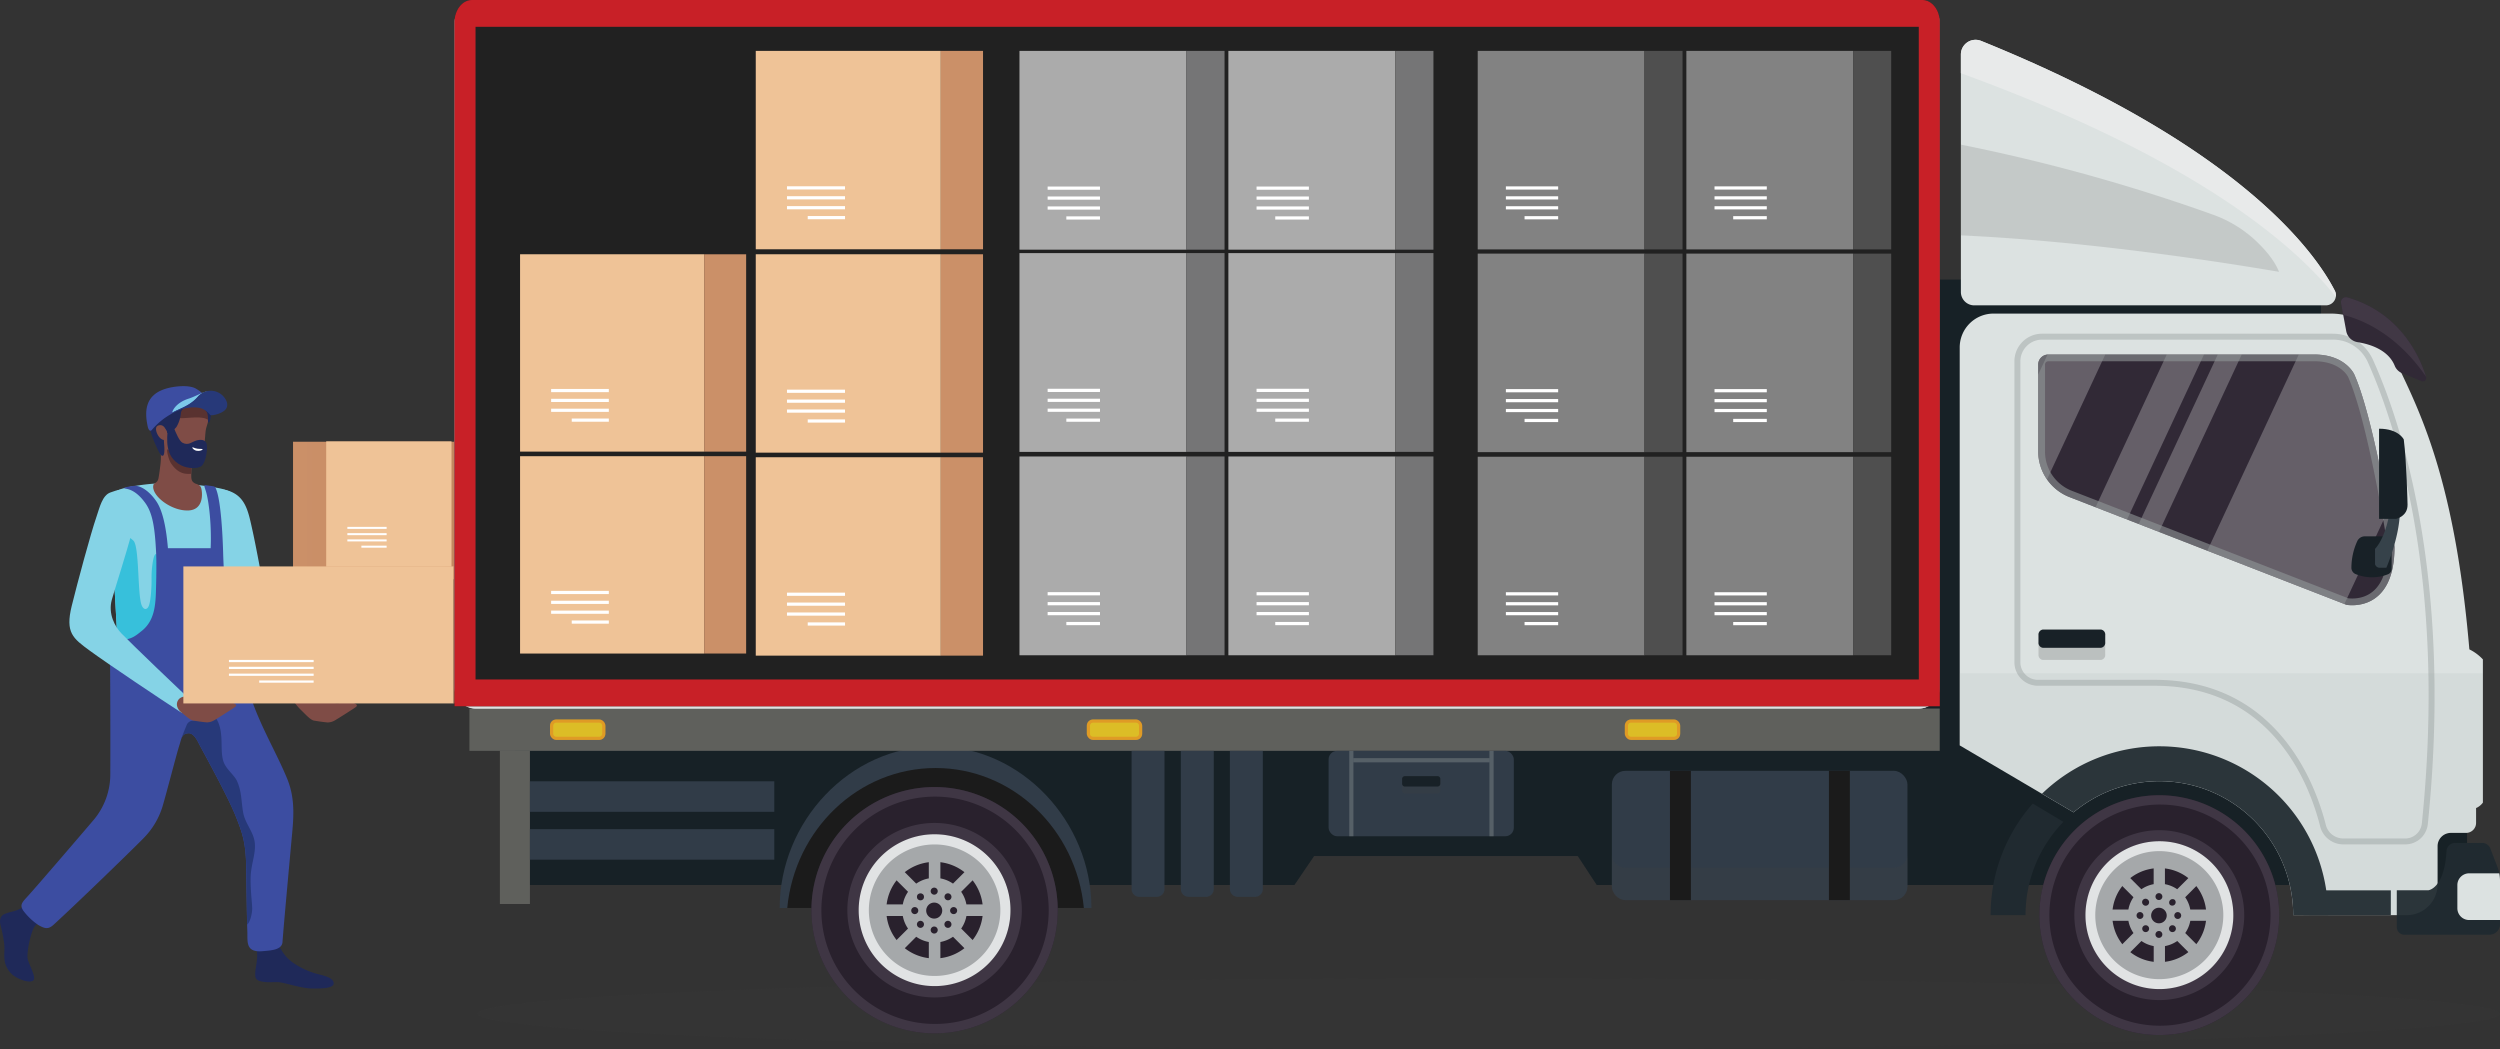 <svg xmlns="http://www.w3.org/2000/svg" xmlns:xlink="http://www.w3.org/1999/xlink" viewBox="0 0 1149.61 482.53"><rect x="0" y="0" width="1149.61" height="482.53" fill="#333333" stroke="none"/><defs><style>.cls-1{fill:none;}.cls-2{isolation:isolate;}.cls-3{fill:url(#Безымянный_градиент_8);}.cls-4{fill:#1f2959;}.cls-5{fill:#85d3e6;}.cls-6{fill:#7f4c46;}.cls-7{fill:#37c0db;}.cls-8{fill:#3c4da1;}.cls-9{fill:#273979;}.cls-10{fill:#593230;}.cls-11{fill:#7cc9ea;}.cls-12,.cls-34{fill:#fff;}.cls-13{fill:#efc397;}.cls-14{fill:#cb9068;}.cls-15{fill:#172126;}.cls-16{fill:#dce2e1;}.cls-17,.cls-27{fill:#414042;}.cls-17{opacity:0.15;}.cls-17,.cls-26,.cls-27,.cls-29,.cls-37,.cls-38,.cls-39{mix-blend-mode:multiply;}.cls-18{fill:#5f605c;}.cls-19{fill:#1b1b1b;}.cls-20{fill:#313c48;}.cls-21{fill:#29212d;}.cls-22{fill:#3f3644;}.cls-23{fill:#e1e3e4;}.cls-24{fill:#a5a8aa;}.cls-25{fill:#dcbd26;}.cls-26{fill:#ed1c24;}.cls-26,.cls-27{opacity:0.21;}.cls-28{fill:#182127;}.cls-29,.cls-37,.cls-38,.cls-39{fill:#909697;}.cls-29{opacity:0.4;}.cls-30{fill:#202a30;}.cls-31{fill:#e8eaea;}.cls-32{fill:#312936;}.cls-33{clip-path:url(#clip-path);}.cls-34,.cls-37{opacity:0.25;}.cls-34{mix-blend-mode:overlay;}.cls-35{fill:#413845;}.cls-36{fill:#ca2129;}.cls-38{opacity:0.1;}.cls-39{opacity:0.6;}.cls-40{fill:#36424a;}.cls-41{fill:#212121;}.cls-42{fill:#c82027;}.cls-43{fill:#828282;}.cls-44{fill:#4f4f4f;}.cls-45{fill:#ababab;}.cls-46{fill:#757576;}</style><linearGradient id="&#x411;&#x435;&#x437;&#x44B;&#x43C;&#x44F;&#x43D;&#x43D;&#x44B;&#x439;_&#x433;&#x440;&#x430;&#x434;&#x438;&#x435;&#x43D;&#x442;_8" x1="134.76" y1="234.74" x2="260.33" y2="234.74" gradientTransform="translate(395.09 469.49) rotate(-180)" gradientUnits="userSpaceOnUse"><stop offset="0" stop-color="#cb9068"></stop><stop offset="0.41" stop-color="#c78c65"></stop><stop offset="0.83" stop-color="#ba825a"></stop><stop offset="1" stop-color="#b37b54"></stop></linearGradient><clipPath id="clip-path"><path class="cls-1" d="M1082.58,172.13s-4.06-9.1-18.37-9.1H941.88a4.63,4.63,0,0,0-4.63,4.64v39.91a22.58,22.58,0,0,0,14.39,21L1079,278.12s22.11,4.23,22.11-26.66C1101.11,251.46,1092,193.26,1082.58,172.13Z"></path></clipPath></defs><g class="cls-2"><g id="Layer_2" data-name="Layer 2"><g id="Main"><rect class="cls-3" x="134.76" y="203.13" width="125.58" height="63.23" transform="translate(395.09 469.49) rotate(180)"></rect><path class="cls-4" d="M5.87,448.33c1.71,1.41,6.78,3.84,9.16,2.73s-2.26-8-2.39-10.88c-.16-3.56,1.65-12.43,3.66-14.6,1.8-1.95,3.77-3.2,5.63-4.92,1.62-1.5,1.93-4,.7-5.26-1.94-2-4.45-3-7.53-.95-1,.66-4.24,2.47-6.37,3.66-1.91,1.06-4,1.06-6.69,2.23s-2,4.3-1.75,5.29A71,71,0,0,1,1.9,433.7c.41,3.37-.28,5.27.33,8.62A10.89,10.89,0,0,0,5.87,448.33Z"></path><path class="cls-4" d="M117.4,446.85c-.21,3.2.22,4.22,4.26,4.71,2.18.27,4.88-.07,6.69.12,3.42.36,10.23,2.89,15.55,2.89,4.13,0,10.38,0,9.45-3-.81-2.67-6.76-3.32-9.24-4.24a35.48,35.48,0,0,1-9.61-4.81,18.7,18.7,0,0,1-6.06-7.54,8.3,8.3,0,0,0-4.78-4.32c-4.92-1.32-6.24.8-5.46,7.8C118.5,441.2,117.53,444.76,117.4,446.85Z"></path><path class="cls-5" d="M54,294.28c.35,6.68,2.21,11,9.92,11.45,7.32.43,26.48.68,31.37.44,6.92-.34,11.25-2.91,12.8-9.42,1.93-8.13,3.84-58.26,3.18-63.15-.42-3.11-1.85-6.33-7.62-8.35-3.63-1.28-15.43-2.76-24-3.09a95.42,95.42,0,0,0-20.81,1.91c-6.41,1.31-7.85,2.86-8,9.68C50.76,237.94,53.44,283.63,54,294.28Z"></path><path class="cls-6" d="M95.85,190.34c-1.13-4.93-6.19-7.25-10.44-7.9-4.78-.74-10.89,1.9-13.5,5.76-2.26,3.34-3.37,8.2,1.23,17.52,1.1,2.23.92,5.35.65,7.73s-.51,4.15-.87,6.25c-.42,2.53-2.08,2.27-2.36,3.23-1.34,4.69,8,12.09,16,11.81,7.42-.27,6.53-8.53,5.93-10.39-.48-1.49-1.88-1.62-2.68-2-2-1-1.92-2.15-1.81-5.68.08-2.43,0-5,.85-5.31a9.94,9.94,0,0,0,2.41-1.27,6.35,6.35,0,0,0,2-2.7c.88-2,1-6.61,1.26-8.8C94.76,195.81,96.49,193.14,95.85,190.34Z"></path><path class="cls-5" d="M161.11,322.35c1-2.37.43-4.22-2.49-6.79-1.92-1.69-21.18-17.33-27.3-22.62a29.76,29.76,0,0,1-8.24-13.74c-1.51-6.66-5-26.59-7.21-36.36-1.77-7.91-3.09-15.3-12-17.5-3.58-.88-7.62,2.36-8.72,5.94a23,23,0,0,0-.31,11c2,8.61,12.39,34.48,15.62,43.09,2.77,7.41,8.35,13.37,15,17.78C134.41,309,147,317.83,155.78,323,158.26,324.49,160.48,323.8,161.11,322.35Z"></path><path class="cls-7" d="M51.33,245.57c.78,15.45,2.26,41.08,2.66,48.71,0,.19,0,.38,0,.56a5.67,5.67,0,0,0,3.38.39c6-.68,10.27-5.49,12.05-8.13,4-5.93,4-17.6,3.79-23.14,0-1.9-.36-7.62-.89-8.6-1.57-2.91-2.74,5.91-2.63,10.71.07,2.88-.26,9.85-1.2,12.38-.77,2.1-2.33,2.11-3.26.09-2.06-4.46-1.07-26.77-3.81-29.84A11.42,11.42,0,0,0,51.33,245.57Z"></path><path class="cls-8" d="M12.93,411.93c5-5.51,27.62-31.92,30.35-35.15a32.55,32.55,0,0,0,7.44-20.91c.07-12.69,0-52.28-.21-56.82-.07-1.38,0-4.57.44-5.27,1.07-1.82,2,.07,4.64.28,4.7.36,7.29-2.12,9.57-3.92,6.57-5.2,6.41-13.48,6.63-21.18.12-4.28.19-11.12,0-14.83-.58-11.5-1.59-18.13-5-22.86-2.58-3.56-5.51-6-8.83-6.53-1-.17-1.12-.4-.53-.57a27.39,27.39,0,0,1,4.5-.79c3.18,0,7.07,2.86,10,7.21s4.51,12.16,5.29,21.5H96.87c.47-10.08-.74-21.56-2.23-26.32-.59-1.91-1-2.77-.23-2.67l3.51.49c.92.13,1.08.31,1.59,1.7,2.15,5.92,2.9,21.29,3.12,29.58.11,4.53,1,20.36,1.24,25.5.19,3.66.19,7.09,1.78,10.51,1,2.16,3.13,3.34,4.57,4.2s1.76,1.95,1.9,3.57c.57,6.17,1,14.54,2,18.05a112.81,112.81,0,0,0,4.77,13.17c4.29,10,9,18.27,13,27.8,3.5,8.4,3.31,15.94,2.52,24.77-.94,10.39-3.93,42.71-4.51,50.79-.26,3.66-5.49,3.82-9,4.15-8.08.77-7-4.32-7.16-9-.21-4.91-.45-25-.55-30.4-.21-11-2-15.48-4.55-22.07-3.69-9.49-15.14-30-17.1-33.83-.74-1.43-2.45-5.14-5-4.92-3,.25-3,2.24-4.1,5.68-1.35,4.28-5.87,21.84-7.54,27.47a35.52,35.52,0,0,1-9.08,15.32c-6.91,7-31.66,30.93-41.22,39.64-2.46,2.24-4.06,1.74-6.95.11a28.84,28.84,0,0,1-7-6.69C9,416,10.14,415,12.93,411.93Z"></path><path class="cls-9" d="M83.33,340c.55-1.65,1.22-2.6,3.22-2.77,2.56-.22,4.27,3.49,5,4.92,2,3.8,13.41,24.34,17.1,33.83,2.56,6.59,4.34,11,4.55,22.07.08,4.59.27,19.62.46,27.13,1.41-1.17,2.36-5.34,2.31-7.59-.06-2.66-.83-8.18-.72-14,.12-6.61,2.85-11.69,1.72-17.22-.91-4.43-4.31-8-5.15-12.69-.93-5.22-.61-9.44-2.77-14.39-1.27-2.92-5-5.42-6.26-9-1.9-5.54.5-13.22-3.19-19.6-1.72,0-9.77.52-11.17.72a3.32,3.32,0,0,0-2.51,1.77c-.91,2.26-1.39,3.36-2.27,5.7A11.63,11.63,0,0,0,83.33,340Z"></path><path class="cls-6" d="M135.85,319.69c1.07-.8,4.58.36,6,1,1.84.78,11.31,3,14,2.6,2.81-.44,4.44-1,5.48-.54s4.07,1.17,2.14,2.5-7.3,4.73-9.2,5.86a6.87,6.87,0,0,1-3.58,1.11c-2.44-.22-4.78-.6-6.3-.85s-3.7-2.65-5.25-4.16C135.61,323.77,133.64,321.33,135.85,319.69Z"></path><path class="cls-5" d="M33,278.55c2.57-10.39,8.6-32.91,11.44-41.16,1.37-3.95,2.58-9.66,6.37-10.95,3.27-1.11,5.25-2,7.22-.42,6.6,5.39,4.21,12.35,2.46,19.2-2.29,9-7.37,24.52-9.05,30.5-1.85,6.6,1.5,12.55,4.38,15.53,5,5.18,28,27.15,29.72,28.72,2.91,2.6,3.3,4.26,2.46,6.6-.43,1.18-2.88,2.22-5.12.78-8.07-5.16-33.65-22.31-41.59-28.14C33.54,293.51,29.93,291,33,278.55Z"></path><path class="cls-6" d="M82.13,321.66c.82-1.06,2.89-1.84,4.23-1,5.82,3.69,16.09,1,19.42,2.06,1.1.34,4.07,1.17,2.14,2.5s-7.3,4.73-9.2,5.86a6.84,6.84,0,0,1-3.58,1.11c-2.43-.22-4.78-.6-6.29-.85-1.67-.28-3.62-2.4-5.37-3.68S80.46,323.83,82.13,321.66Z"></path><path class="cls-10" d="M95.85,190.34a9.07,9.07,0,0,0-4.06-5.56c-4.29-.14-9.23,1.5-11.37,4.69-1.75,2.6,1.41,2.9,3.63,2.82,2.75-.09,6.48-.62,9.21-.12a5.73,5.73,0,0,1,2.57,1A6.75,6.75,0,0,0,95.85,190.34Z"></path><path class="cls-4" d="M69.05,189.22c.49-1.27,1.3-2,1.68-3.38,1.15-4.2,7.64-7,12.62-6.49,2.64.25,11,2,13.31,8.64a10.43,10.43,0,0,1-.25,5.9c-.55.91-.81.07-.8-.37A9.18,9.18,0,0,0,95.3,190a4.21,4.21,0,0,0-2.44-2.47,16.09,16.09,0,0,0-7.46-.14,3.06,3.06,0,0,0-2.21,2.52,15.3,15.3,0,0,1-1.93,6.24c-1.3,2-4.4,3-4.4,3a3.14,3.14,0,0,0-.8-1.79c-1.25,1.32-.54,6.62-.46,8.69,0,.93.06,3.31-.72,3.51s-1.37-1-1.81-1.82C70,201.69,67.09,194.26,69.05,189.22Z"></path><path class="cls-8" d="M68,196.44c.19.81.91,2.33,1.83,1.26a31.39,31.39,0,0,1,8.58-7.15,22.21,22.21,0,0,1,7.43-3.16,17.33,17.33,0,0,1,10.46.94c.51.24,1-.33.77-1.14-.92-3.27-2.57-5.79-6.85-8.41-3.15-1.92-9.91-1.25-13.84-.08C66.45,181.66,66.42,189.46,68,196.44Z"></path><path class="cls-11" d="M79.74,189.51c.8-.45,3.44-1.56,5-2.31A27.37,27.37,0,0,0,89,184.51c1.27-.94,2.31-2.68,4.45-3.81a6.06,6.06,0,0,1,2.37-.76c.16,0-.06-.23-1.13.11-2.23.72-5.68,2.55-7.77,3.21-5.48,1.7-7.42,5-7.71,6.33C79.18,189.83,79.37,189.71,79.74,189.51Z"></path><path class="cls-9" d="M79.41,189.61c3.1-1.73,7.89-3.05,11.36-7a7.9,7.9,0,0,1,11.1-1.17c1.32,1.09,3.3,3.58,2.41,5.93-.79,2.1-4.4,3.28-6.37,3.54-1,.13-1.18,0-1.58-.46a8.59,8.59,0,0,0-3.54-2.57c-2.7-1-6.85-.49-9.43.34a29.27,29.27,0,0,0-3.56,1.61C79.29,190.13,79,189.87,79.41,189.61Z"></path><path class="cls-6" d="M76.53,198.2c.7,1.87.36,4-.92,4.1-1.06.13-2.48-1-3.28-2.74s-1-3.62.73-4S75.82,196.33,76.53,198.2Z"></path><path class="cls-10" d="M79.74,209.63c-.37-.43-2.51-3.34-2.77-3-.47.63.6,4.84,1.68,6.44s3.37,4.58,7.15,4.81a13.09,13.09,0,0,0,2.13,0c0-.38,0-.79,0-1.24,0-1.22,0-2.46.14-3.44A11.31,11.31,0,0,1,79.74,209.63Z"></path><path class="cls-4" d="M83.11,213.9c3.07,1.63,7.9,1.83,9.59.36,2.25-2,2.9-8.73,2.24-10.41s-2.58-1.88-4.68-1.27-3.61,2.47-6.37,1c-1.44-.75-3.08-4.69-4-7-.38-.9-2.76-.44-2.8.56C76.91,201.72,75.51,209.85,83.11,213.9Z"></path><path class="cls-12" d="M93.16,206.63c0,.32-1.17.85-2.55.68s-2.27-1.25-2.15-1.54,1,.4,2.35.57S93.2,206.31,93.16,206.63Z"></path><rect class="cls-13" x="84.32" y="260.47" width="124.23" height="63"></rect><rect class="cls-14" x="208.54" y="260.47" width="28.32" height="63" transform="translate(445.41 583.93) rotate(180)"></rect><rect class="cls-12" x="105.28" y="303.46" width="38.95" height="1.02"></rect><rect class="cls-12" x="105.28" y="306.61" width="38.95" height="1.02"></rect><rect class="cls-12" x="105.28" y="309.76" width="38.95" height="1.02"></rect><rect class="cls-12" x="119.19" y="312.91" width="25.03" height="1.02"></rect><rect class="cls-15" x="882.47" y="128.57" width="184.85" height="203.75"></rect><polygon class="cls-15" points="236.78 325.82 236.78 406.95 595.24 406.95 604.3 393.65 725.52 393.65 734.23 406.95 1090.53 406.95 1090.53 325.82 236.78 325.82"></polygon><rect class="cls-15" x="1114.31" y="378.48" width="20.14" height="33.82"></rect><path class="cls-16" d="M1135.52,298.61c-7.07-82.87-24.82-113.06-35.78-136.6a30.78,30.78,0,0,0-27.91-17.81H916.71a15.56,15.56,0,0,0-15.55,15.56v183l52.36,30.8a61.53,61.53,0,0,1,101,47.25h52.22a14.16,14.16,0,0,0,14.16-14.16V389.11A6.12,6.12,0,0,1,1127,383h7a4.62,4.62,0,0,0,4.61-4.64q0-3.44,0-6.79a7.71,7.71,0,0,0,3.13-2.5V303.22A21.14,21.14,0,0,0,1135.52,298.61Z"></path><ellipse class="cls-17" cx="684.56" cy="466.16" rx="465.06" ry="16.37"></ellipse><rect class="cls-18" x="229.87" y="345.07" width="13.81" height="70.62"></rect><path class="cls-19" d="M430.21,347.57c38.41,0,69.55,31.4,69.55,69.95H360.66C360.66,379,391.8,347.57,430.21,347.57Z"></path><path class="cls-20" d="M498.41,417.53c-3.5-36.15-32.7-64.36-68.2-64.36s-64.7,28.21-68.2,64.36h-3.48c0-39.58,32.09-74.32,71.68-74.32s71.68,34.74,71.68,74.32h-3.48Z"></path><path class="cls-21" d="M486.39,418.55a56.62,56.62,0,1,1-56.62-56.63A56.61,56.61,0,0,1,486.39,418.55Z"></path><path class="cls-22" d="M429.77,361.92a56.63,56.63,0,1,0,56.62,56.63A56.63,56.63,0,0,0,429.77,361.92Zm37.09,93.71A52.27,52.27,0,1,1,478.1,439,52.37,52.37,0,0,1,466.86,455.63Z"></path><path class="cls-22" d="M429.77,378.43a40.12,40.12,0,1,0,40.12,40.12A40.16,40.16,0,0,0,429.77,378.43Zm34.93,40.12A34.76,34.76,0,1,1,462,405,34.7,34.7,0,0,1,464.7,418.55Z"></path><path class="cls-23" d="M394.87,419.37a34.91,34.91,0,1,0,34.07-35.73A34.92,34.92,0,0,0,394.87,419.37Z"></path><path class="cls-24" d="M399.54,419.26a30.24,30.24,0,1,0,29.52-30.94A30.24,30.24,0,0,0,399.54,419.26Z"></path><path class="cls-21" d="M407.56,419.07a22.22,22.22,0,1,0,21.69-22.74A22.22,22.22,0,0,0,407.56,419.07Z"></path><path class="cls-24" d="M454.66,421.21v-5.32H444.39a14.7,14.7,0,0,0-2.4-5.8l7.26-7.26-3.76-3.77-7.26,7.27a14.84,14.84,0,0,0-5.8-2.41V393.65h-5.32v10.27a14.74,14.74,0,0,0-5.79,2.41l-7.27-7.27-3.76,3.77,7.27,7.26a14.63,14.63,0,0,0-2.41,5.8H404.88v5.32h10.27a14.87,14.87,0,0,0,2.4,5.79l-7.26,7.26,3.76,3.77,7.27-7.27a14.8,14.8,0,0,0,5.79,2.41v10.26h5.32V433.17a14.93,14.93,0,0,0,5.8-2.41l7.26,7.27,3.76-3.77L442,427a15,15,0,0,0,2.41-5.79Z"></path><path class="cls-21" d="M429.59,415.05a3.68,3.68,0,1,0,3.68,3.68A3.68,3.68,0,0,0,429.59,415.05Z"></path><path class="cls-21" d="M429.59,411.41a1.62,1.62,0,1,0-1.62-1.62A1.62,1.62,0,0,0,429.59,411.41Z"></path><path class="cls-21" d="M429.59,426.05a1.62,1.62,0,1,0,1.62,1.62A1.62,1.62,0,0,0,429.59,426.05Z"></path><path class="cls-21" d="M437.05,413.56a1.62,1.62,0,0,0,0-2.29,1.61,1.61,0,0,0-2.29,0,1.62,1.62,0,0,0,2.29,2.29Z"></path><path class="cls-21" d="M422.12,423.91a1.62,1.62,0,1,0,2.29,0A1.61,1.61,0,0,0,422.12,423.91Z"></path><path class="cls-21" d="M438.53,417.11a1.62,1.62,0,1,0,1.61,1.62A1.62,1.62,0,0,0,438.53,417.11Z"></path><path class="cls-21" d="M422.27,418.73a1.62,1.62,0,1,0-1.62,1.62A1.63,1.63,0,0,0,422.27,418.73Z"></path><path class="cls-21" d="M434.76,423.91a1.62,1.62,0,1,0,2.29,0A1.61,1.61,0,0,0,434.76,423.91Z"></path><circle class="cls-21" cx="423.27" cy="412.41" r="1.62"></circle><path class="cls-21" d="M1048.07,420.82a55.13,55.13,0,1,1-55.13-55.13A55.12,55.12,0,0,1,1048.07,420.82Z"></path><path class="cls-22" d="M992.94,365.69a55.13,55.13,0,1,0,55.13,55.13A55.13,55.13,0,0,0,992.94,365.69Zm36.11,91.24a50.85,50.85,0,1,1,11-16.23A50.85,50.85,0,0,1,1029.05,456.93Z"></path><path class="cls-22" d="M992.94,381.76A39.06,39.06,0,1,0,1032,420.82,39.1,39.1,0,0,0,992.94,381.76Zm34,39.06a33.88,33.88,0,1,1-2.67-13.24A33.81,33.81,0,0,1,1027,420.82Z"></path><path class="cls-23" d="M959,421.62a34,34,0,1,0,33.18-34.78A34,34,0,0,0,959,421.62Z"></path><path class="cls-24" d="M963.51,421.52a29.44,29.44,0,1,0,28.73-30.13A29.45,29.45,0,0,0,963.51,421.52Z"></path><path class="cls-21" d="M971.32,421.33a21.63,21.63,0,1,0,21.11-22.14A21.62,21.62,0,0,0,971.32,421.33Z"></path><path class="cls-24" d="M1017.18,423.41v-5.18h-10a14.41,14.41,0,0,0-2.34-5.64l7.07-7.08-3.66-3.66-7.08,7.07a14.33,14.33,0,0,0-5.64-2.34v-10h-5.18v10a14.47,14.47,0,0,0-5.64,2.34l-7.07-7.07L974,405.51l7.07,7.08a14.33,14.33,0,0,0-2.34,5.64h-10v5.18h10a14.33,14.33,0,0,0,2.34,5.64L974,436.12l3.66,3.66,7.07-7.07a14.3,14.3,0,0,0,5.64,2.34v10h5.18v-10a14.37,14.37,0,0,0,5.65-2.34l7.07,7.07,3.66-3.66-7.07-7.07a14.39,14.39,0,0,0,2.34-5.64Z"></path><path class="cls-21" d="M992.76,417.42a3.58,3.58,0,1,0,3.59,3.58A3.58,3.58,0,0,0,992.76,417.42Z"></path><path class="cls-21" d="M992.76,413.87a1.58,1.58,0,1,0-1.57-1.57A1.57,1.57,0,0,0,992.76,413.87Z"></path><path class="cls-21" d="M992.76,428.12a1.58,1.58,0,1,0,1.58,1.58A1.57,1.57,0,0,0,992.76,428.12Z"></path><path class="cls-21" d="M1000,416a1.57,1.57,0,0,0,0-2.23A1.58,1.58,0,0,0,997.8,416,1.57,1.57,0,0,0,1000,416Z"></path><path class="cls-21" d="M985.49,426a1.58,1.58,0,0,0,2.23,2.23,1.58,1.58,0,1,0-2.23-2.23Z"></path><path class="cls-21" d="M1001.46,419.42A1.58,1.58,0,1,0,1003,421,1.57,1.57,0,0,0,1001.46,419.42Z"></path><path class="cls-21" d="M985.64,421a1.58,1.58,0,1,0-1.58,1.57A1.58,1.58,0,0,0,985.64,421Z"></path><path class="cls-21" d="M997.8,426a1.58,1.58,0,0,0,2.23,2.23A1.58,1.58,0,1,0,997.8,426Z"></path><path class="cls-21" d="M985.49,413.73a1.59,1.59,0,0,0,0,2.23,1.58,1.58,0,1,0,2.23-2.23A1.59,1.59,0,0,0,985.49,413.73Z"></path><rect class="cls-18" x="215.86" y="325.82" width="676.11" height="19.45"></rect><rect class="cls-25" x="252.92" y="330.84" width="25.47" height="9.41" rx="2.86"></rect><path class="cls-26" d="M275.53,330.84H255.78a2.86,2.86,0,0,0-2.86,2.86v3.69a2.86,2.86,0,0,0,2.86,2.86h19.75a2.86,2.86,0,0,0,2.86-2.86V333.7A2.86,2.86,0,0,0,275.53,330.84Zm1.39,6.55a1.39,1.39,0,0,1-1.39,1.39H255.78a1.38,1.38,0,0,1-1.38-1.39V333.7a1.38,1.38,0,0,1,1.38-1.38h19.75a1.38,1.38,0,0,1,1.39,1.38Z"></path><rect class="cls-25" x="499.76" y="330.84" width="25.47" height="9.41" rx="2.86"></rect><path class="cls-26" d="M522.38,330.84H502.62a2.86,2.86,0,0,0-2.86,2.86v3.69a2.86,2.86,0,0,0,2.86,2.86h19.76a2.86,2.86,0,0,0,2.86-2.86V333.7A2.86,2.86,0,0,0,522.38,330.84Zm1.38,6.55a1.38,1.38,0,0,1-1.38,1.39H502.62a1.38,1.38,0,0,1-1.38-1.39V333.7a1.38,1.38,0,0,1,1.38-1.38h19.76a1.38,1.38,0,0,1,1.38,1.38Z"></path><rect class="cls-25" x="747.16" y="330.84" width="25.47" height="9.41" rx="2.86"></rect><path class="cls-26" d="M769.77,330.84H750a2.86,2.86,0,0,0-2.86,2.86v3.69a2.86,2.86,0,0,0,2.86,2.86h19.75a2.86,2.86,0,0,0,2.86-2.86V333.7A2.86,2.86,0,0,0,769.77,330.84Zm1.39,6.55a1.39,1.39,0,0,1-1.39,1.39H750a1.38,1.38,0,0,1-1.38-1.39V333.7a1.38,1.38,0,0,1,1.38-1.38h19.75a1.38,1.38,0,0,1,1.39,1.38Z"></path><rect class="cls-20" x="741.21" y="354.46" width="135.92" height="59.46" rx="6.24"></rect><path class="cls-27" d="M870.9,399H747.45a6.24,6.24,0,0,1-6.24-6.24v14.89a6.25,6.25,0,0,0,6.24,6.24H870.9a6.24,6.24,0,0,0,6.23-6.24V392.8A6.23,6.23,0,0,1,870.9,399Z"></path><rect class="cls-19" x="841.02" y="354.46" width="9.63" height="59.46"></rect><rect class="cls-19" x="767.92" y="354.46" width="9.63" height="59.48"></rect><rect class="cls-20" x="610.95" y="345.28" width="85.17" height="39.27" rx="3.92"></rect><path class="cls-27" d="M644.75,363.48v-5.14a1.31,1.31,0,0,1,1.15-1.43l15.28,0a1.31,1.31,0,0,1,1.14,1.43v5.14a1.31,1.31,0,0,1-1.14,1.43l-15.28,0A1.31,1.31,0,0,1,644.75,363.48Z"></path><path class="cls-28" d="M645.9,361.68l15.28,0a1.31,1.31,0,0,0,1.14-1.43v-1.92a1.31,1.31,0,0,0-1.14-1.43l-15.28,0a1.31,1.31,0,0,0-1.15,1.43v1.91A1.3,1.3,0,0,0,645.9,361.68Z"></path><rect class="cls-29" x="620.45" y="345.28" width="1.92" height="39.27"></rect><rect class="cls-29" x="652.68" y="318.32" width="1.92" height="62.54" transform="translate(1003.23 -304.05) rotate(90)"></rect><rect class="cls-29" x="684.91" y="345.28" width="1.92" height="39.27"></rect><path class="cls-30" d="M1070.55,420.82A77.6,77.6,0,0,0,939,365l14.52,8.54a61.53,61.53,0,0,1,101,47.25Z"></path><rect class="cls-30" x="1059.19" y="409.42" width="40.21" height="11.4"></rect><path class="cls-30" d="M1148.37,398.49l-3.23-8.35a4,4,0,0,0-3.69-2.53H1129a4,4,0,0,0-4,3.77c-.94,17.25-8.31,18-8.31,18h-14.54v16.93a3.53,3.53,0,0,0,3.52,3.52h39.08a4.88,4.88,0,0,0,4.88-4.89V405.14A18.41,18.41,0,0,0,1148.37,398.49Z"></path><path class="cls-16" d="M907.86,140.42h161.66a4.63,4.63,0,0,0,4.13-6.74c-9-17.55-43.5-66.62-162.67-114.88a6.75,6.75,0,0,0-9.28,6.25V134.26A6.16,6.16,0,0,0,907.86,140.42Z"></path><path class="cls-17" d="M1038.34,111.69a56.59,56.59,0,0,0-20.5-12.9A821.89,821.89,0,0,0,901.7,66.5v41.73C957.08,110.8,1014.53,119.31,1048,125,1045.93,119.88,1042.16,115.45,1038.34,111.69Z"></path><path class="cls-31" d="M1074.1,136.5a4.62,4.62,0,0,0-.45-2.82c-9-17.55-43.5-66.62-162.67-114.88a6.75,6.75,0,0,0-9.28,6.25v8.61C1011.5,73.64,1056.39,114.05,1074.1,136.5Z"></path><path class="cls-32" d="M1082.58,172.13s-4.06-9.1-18.37-9.1H941.88a4.63,4.63,0,0,0-4.63,4.64v39.91a22.58,22.58,0,0,0,14.39,21L1079,278.12s22.11,4.23,22.11-26.66C1101.11,251.46,1092,193.26,1082.58,172.13Z"></path><g class="cls-33"><polygon class="cls-34" points="1071.74 131.58 988.65 309.76 1063.13 309.76 1146.22 131.58 1071.74 131.58"></polygon><polygon class="cls-34" points="956.22 131.58 873.13 309.76 899.67 309.76 982.76 131.58 956.22 131.58"></polygon><polygon class="cls-34" points="1011.03 131.58 927.95 309.76 945.07 309.76 1028.16 131.58 1011.03 131.58"></polygon><polygon class="cls-34" points="1034.48 131.58 951.39 309.76 962.42 309.76 1045.51 131.58 1034.48 131.58"></polygon></g><path class="cls-29" d="M1091.12,165.29a20.29,20.29,0,0,0-18.44-11.84H939a12.7,12.7,0,0,0-12.68,12.68V304.56a10.8,10.8,0,0,0,10.78,10.78h53.71c54,0,71.19,45.18,76.08,64.6a11,11,0,0,0,10.71,8.35H1106a10.43,10.43,0,0,0,10.42-9.37C1128.38,262.67,1102.71,190.8,1091.12,165.29Zm22.55,213.36a7.72,7.72,0,0,1-7.71,6.92h-28.4a8.3,8.3,0,0,1-8.06-6.3c-2.23-8.83-7.77-25.81-19.94-40.29-14.69-17.49-34.47-26.37-58.79-26.37H937.06a8.06,8.06,0,0,1-8-8.05V166.13a10,10,0,0,1,10-9.95h133.72a17.55,17.55,0,0,1,16,10.24C1100.14,191.73,1125.6,263.06,1113.67,378.65Z"></path><path class="cls-32" d="M1115.63,173.37c-2.43-8-11.13-29.47-36.26-36.6a2.27,2.27,0,0,0-2.86,2.6l2.39,12.87a6.34,6.34,0,0,0,5.22,5.1c5.32.84,14,3.34,17.06,10.8a6.16,6.16,0,0,0,3.33,3.43l9,3.7A1.57,1.57,0,0,0,1115.63,173.37Z"></path><path class="cls-35" d="M1115.58,173.2c-2.5-8.15-11.24-29.34-36.21-36.43a2.27,2.27,0,0,0-2.86,2.6l1,5.45C1084.56,146.48,1101.37,152.48,1115.58,173.2Z"></path><rect class="cls-16" x="209.04" y="0.94" width="682.93" height="324.88" rx="9.64"></rect><path class="cls-27" d="M937.4,301v-9a2.31,2.31,0,0,1,2-2.51l26.67,0a2.28,2.28,0,0,1,2,2.49v9a2.29,2.29,0,0,1-2,2.5l-26.67,0A2.29,2.29,0,0,1,937.4,301Z"></path><path class="cls-28" d="M939.4,297.89l26.67,0a2.29,2.29,0,0,0,2-2.5V292a2.28,2.28,0,0,0-2-2.49l-26.67,0a2.31,2.31,0,0,0-2,2.51v3.34A2.29,2.29,0,0,0,939.4,297.89Z"></path><path class="cls-30" d="M934.76,369.51a77.29,77.29,0,0,0-19.39,51.31h16.07a61.31,61.31,0,0,1,17.42-42.89Z"></path><path class="cls-16" d="M1130,407v10.65a5.43,5.43,0,0,0,5.43,5.42h14.19V405.14a18.26,18.26,0,0,0-.35-3.55h-13.84A5.43,5.43,0,0,0,1130,407Z"></path><path class="cls-20" d="M565.56,345.28v63.56a3.57,3.57,0,0,0,3.57,3.57h8a3.57,3.57,0,0,0,3.57-3.57V345.28Z"></path><path class="cls-20" d="M543,345.28v63.56a3.57,3.57,0,0,0,3.58,3.57h8a3.57,3.57,0,0,0,3.57-3.57V345.28Z"></path><path class="cls-20" d="M520.35,345.28v63.56a3.57,3.57,0,0,0,3.57,3.57h8a3.57,3.57,0,0,0,3.57-3.57V345.28Z"></path><rect class="cls-20" x="243.68" y="359.28" width="112.37" height="14.03"></rect><rect class="cls-20" x="243.68" y="381.29" width="112.37" height="14.03"></rect><path class="cls-31" d="M882.33.94H218.68A9.65,9.65,0,0,0,209,10.58v305.6a9.65,9.65,0,0,0,9.64,9.64H882.33a9.65,9.65,0,0,0,9.64-9.64V10.58A9.65,9.65,0,0,0,882.33.94ZM874.16,308H226.85V18.75H874.16Z"></path><rect class="cls-36" x="226.85" y="245.19" width="647.3" height="21.69"></rect><path class="cls-37" d="M226.85,18.75V308H874.16V18.75ZM869.51,303.36h-638V23.4h638Z"></path><path class="cls-38" d="M209,282.51v33.67a9.65,9.65,0,0,0,9.64,9.64H882.33a9.65,9.65,0,0,0,9.64-9.64V282.51Z"></path><path class="cls-38" d="M901.16,309.6v33.17l52.36,30.8a61.53,61.53,0,0,1,101,47.25h52.22a14.16,14.16,0,0,0,14.16-14.16V389.11A6.12,6.12,0,0,1,1127,383h7a4.62,4.62,0,0,0,4.61-4.64q0-3.44,0-6.79a7.71,7.71,0,0,0,3.13-2.5V309.6Z"></path><path class="cls-39" d="M1082.58,172.13s-4.06-9.1-18.37-9.1H941.88a4.63,4.63,0,0,0-4.63,4.64v39.91a22.58,22.58,0,0,0,14.39,21L1079,278.12a15.21,15.21,0,0,0,2.63.2c5.85,0,19.48-2.61,19.48-26.86C1101.11,251.46,1092,193.26,1082.58,172.13Zm-.95,103.09a14.7,14.7,0,0,1-1.82-.11l-127-49.39a19.34,19.34,0,0,1-12.42-18.15V167.66a1.54,1.54,0,0,1,1.53-1.54h122.33c11.94,0,15.41,7,15.54,7.27,8.85,19.84,17.62,74.23,18.26,78.31C1097.94,272.16,1087.72,275.22,1081.63,275.22Z"></path><path class="cls-28" d="M1087.45,246.63a3.83,3.83,0,0,0-3.48,2.23,29.49,29.49,0,0,0-2.69,12.19,3.16,3.16,0,0,0,2.07,3,20.06,20.06,0,0,0,14.82,0,2.67,2.67,0,0,0,1.61-2.45V246.63Z"></path><path class="cls-40" d="M1098.55,237.19s-1.74,10.2-6.4,15.2v7.05a2.23,2.23,0,0,0,2.39,1.63h2.82s5.86-13.57,6.18-25.07Z"></path><path class="cls-28" d="M1094,197.14V238.6h7.82s5.28-1.08,5.28-6.44c0,0-.43-19.83-1.74-30.1C1105.35,202.06,1103,197.14,1094,197.14Z"></path><path class="cls-41" d="M884,0H217c-4.41,0-8,4.58-8,10.23V324.78H892V10.23C892,4.58,888.39,0,884,0Z"></path><path class="cls-42" d="M884,0H217c-4.41,0-8,4.58-8,10.23V324.78H892V10.23C892,4.58,888.39,0,884,0Zm-1.64,312.44H218.67V12.33H882.34Z"></path><rect class="cls-13" x="150" y="202.95" width="57.62" height="57.62"></rect><rect class="cls-12" x="159.73" y="242.28" width="18.06" height="0.93"></rect><rect class="cls-12" x="159.73" y="245.16" width="18.06" height="0.93"></rect><rect class="cls-12" x="159.73" y="248.04" width="18.06" height="0.93"></rect><rect class="cls-12" x="166.18" y="250.92" width="11.61" height="0.93"></rect><rect class="cls-43" x="679.52" y="23.4" width="76.69" height="91.29"></rect><rect class="cls-44" x="756.22" y="23.4" width="17.49" height="91.29" transform="translate(1529.92 138.09) rotate(180)"></rect><rect class="cls-12" x="692.47" y="85.7" width="24.04" height="1.48"></rect><rect class="cls-12" x="692.47" y="90.26" width="24.04" height="1.48"></rect><rect class="cls-12" x="692.47" y="94.83" width="24.04" height="1.47"></rect><rect class="cls-12" x="701.06" y="99.39" width="15.45" height="1.48"></rect><rect class="cls-43" x="775.47" y="23.4" width="76.69" height="91.29"></rect><rect class="cls-44" x="852.16" y="23.4" width="17.49" height="91.29" transform="translate(1721.81 138.09) rotate(180)"></rect><rect class="cls-12" x="788.41" y="85.7" width="24.04" height="1.48"></rect><rect class="cls-12" x="788.41" y="90.26" width="24.04" height="1.48"></rect><rect class="cls-12" x="788.41" y="94.83" width="24.04" height="1.47"></rect><rect class="cls-12" x="797" y="99.39" width="15.45" height="1.48"></rect><rect class="cls-43" x="679.52" y="116.62" width="76.69" height="91.29"></rect><rect class="cls-44" x="756.22" y="116.62" width="17.49" height="91.29" transform="translate(1529.92 324.54) rotate(180)"></rect><rect class="cls-12" x="692.47" y="178.92" width="24.04" height="1.48"></rect><rect class="cls-12" x="692.47" y="183.49" width="24.04" height="1.48"></rect><rect class="cls-12" x="692.47" y="188.05" width="24.04" height="1.47"></rect><rect class="cls-12" x="701.06" y="192.61" width="15.45" height="1.48"></rect><rect class="cls-43" x="775.47" y="116.62" width="76.69" height="91.29"></rect><rect class="cls-44" x="852.16" y="116.62" width="17.49" height="91.29" transform="translate(1721.81 324.54) rotate(180)"></rect><rect class="cls-12" x="788.41" y="178.92" width="24.04" height="1.48"></rect><rect class="cls-12" x="788.41" y="183.49" width="24.04" height="1.48"></rect><rect class="cls-12" x="788.41" y="188.05" width="24.04" height="1.47"></rect><rect class="cls-12" x="797" y="192.61" width="15.45" height="1.48"></rect><rect class="cls-43" x="679.52" y="210.03" width="76.69" height="91.29"></rect><rect class="cls-44" x="756.22" y="210.03" width="17.49" height="91.29" transform="translate(1529.92 511.34) rotate(180)"></rect><rect class="cls-12" x="692.47" y="272.33" width="24.04" height="1.48"></rect><rect class="cls-12" x="692.47" y="276.89" width="24.04" height="1.48"></rect><rect class="cls-12" x="692.47" y="281.45" width="24.04" height="1.47"></rect><rect class="cls-12" x="701.06" y="286.02" width="15.45" height="1.48"></rect><rect class="cls-43" x="775.47" y="210.03" width="76.69" height="91.29"></rect><rect class="cls-44" x="852.16" y="210.03" width="17.49" height="91.29" transform="translate(1721.81 511.34) rotate(180)"></rect><rect class="cls-12" x="788.41" y="272.33" width="24.04" height="1.48"></rect><rect class="cls-12" x="788.41" y="276.89" width="24.04" height="1.48"></rect><rect class="cls-12" x="788.41" y="281.45" width="24.04" height="1.47"></rect><rect class="cls-12" x="797" y="286.02" width="15.45" height="1.48"></rect><rect class="cls-45" x="468.8" y="23.4" width="76.79" height="91.41"></rect><rect class="cls-46" x="545.59" y="23.4" width="17.51" height="91.41" transform="translate(1108.69 138.21) rotate(180)"></rect><rect class="cls-12" x="481.75" y="85.78" width="24.07" height="1.48"></rect><rect class="cls-12" x="481.75" y="90.35" width="24.07" height="1.48"></rect><rect class="cls-12" x="481.75" y="94.92" width="24.07" height="1.48"></rect><rect class="cls-12" x="490.35" y="99.49" width="15.47" height="1.48"></rect><rect class="cls-45" x="564.86" y="23.4" width="76.79" height="91.41"></rect><rect class="cls-46" x="641.66" y="23.4" width="17.51" height="91.41" transform="translate(1300.82 138.21) rotate(180)"></rect><rect class="cls-12" x="577.82" y="85.78" width="24.07" height="1.48"></rect><rect class="cls-12" x="577.82" y="90.35" width="24.07" height="1.48"></rect><rect class="cls-12" x="577.82" y="94.92" width="24.07" height="1.48"></rect><rect class="cls-12" x="586.42" y="99.49" width="15.47" height="1.48"></rect><rect class="cls-45" x="468.8" y="116.39" width="76.79" height="91.41"></rect><rect class="cls-46" x="545.59" y="116.39" width="17.51" height="91.41" transform="translate(1108.69 324.18) rotate(180)"></rect><rect class="cls-12" x="481.75" y="178.77" width="24.07" height="1.48"></rect><rect class="cls-12" x="481.75" y="183.34" width="24.07" height="1.48"></rect><rect class="cls-12" x="481.75" y="187.9" width="24.07" height="1.48"></rect><rect class="cls-12" x="490.35" y="192.47" width="15.47" height="1.48"></rect><rect class="cls-45" x="564.86" y="116.39" width="76.79" height="91.41"></rect><rect class="cls-46" x="641.66" y="116.39" width="17.51" height="91.41" transform="translate(1300.82 324.18) rotate(180)"></rect><rect class="cls-12" x="577.82" y="178.77" width="24.07" height="1.48"></rect><rect class="cls-12" x="577.82" y="183.34" width="24.07" height="1.48"></rect><rect class="cls-12" x="577.82" y="187.9" width="24.07" height="1.48"></rect><rect class="cls-12" x="586.42" y="192.47" width="15.47" height="1.48"></rect><rect class="cls-45" x="468.8" y="209.91" width="76.79" height="91.41"></rect><rect class="cls-46" x="545.59" y="209.91" width="17.51" height="91.41" transform="translate(1108.69 511.22) rotate(180)"></rect><rect class="cls-12" x="481.75" y="272.29" width="24.07" height="1.48"></rect><rect class="cls-12" x="481.75" y="276.86" width="24.07" height="1.48"></rect><rect class="cls-12" x="481.75" y="281.43" width="24.07" height="1.48"></rect><rect class="cls-12" x="490.35" y="286" width="15.47" height="1.48"></rect><rect class="cls-45" x="564.86" y="209.91" width="76.79" height="91.41"></rect><rect class="cls-46" x="641.66" y="209.91" width="17.51" height="91.41" transform="translate(1300.82 511.22) rotate(180)"></rect><rect class="cls-12" x="577.82" y="272.29" width="24.07" height="1.48"></rect><rect class="cls-12" x="577.82" y="276.86" width="24.07" height="1.48"></rect><rect class="cls-12" x="577.82" y="281.43" width="24.07" height="1.48"></rect><rect class="cls-12" x="586.42" y="286" width="15.47" height="1.48"></rect><rect class="cls-13" x="347.53" y="210.26" width="85.1" height="91.23"></rect><rect class="cls-14" x="432.64" y="210.26" width="19.4" height="91.23" transform="translate(884.68 511.75) rotate(180)"></rect><rect class="cls-12" x="361.89" y="272.52" width="26.68" height="1.47"></rect><rect class="cls-12" x="361.89" y="277.08" width="26.68" height="1.47"></rect><rect class="cls-12" x="361.89" y="281.64" width="26.68" height="1.47"></rect><rect class="cls-12" x="371.43" y="286.2" width="17.15" height="1.47"></rect><rect class="cls-13" x="347.53" y="116.92" width="85.1" height="91.23"></rect><rect class="cls-14" x="432.64" y="116.92" width="19.4" height="91.23" transform="translate(884.68 325.07) rotate(180)"></rect><rect class="cls-12" x="361.89" y="179.18" width="26.68" height="1.47"></rect><rect class="cls-12" x="361.89" y="183.74" width="26.68" height="1.47"></rect><rect class="cls-12" x="361.89" y="188.3" width="26.68" height="1.47"></rect><rect class="cls-12" x="371.43" y="192.86" width="17.15" height="1.47"></rect><rect class="cls-13" x="347.53" y="23.4" width="85.1" height="91.23"></rect><rect class="cls-14" x="432.64" y="23.4" width="19.4" height="91.23" transform="translate(884.68 138.03) rotate(180)"></rect><rect class="cls-12" x="361.89" y="85.66" width="26.68" height="1.47"></rect><rect class="cls-12" x="361.89" y="90.22" width="26.68" height="1.47"></rect><rect class="cls-12" x="361.89" y="94.78" width="26.68" height="1.47"></rect><rect class="cls-12" x="371.43" y="99.34" width="17.15" height="1.47"></rect><rect class="cls-13" x="239.15" y="209.78" width="84.66" height="90.75"></rect><rect class="cls-14" x="323.81" y="209.78" width="19.3" height="90.75" transform="translate(666.92 510.3) rotate(180)"></rect><rect class="cls-12" x="253.43" y="271.71" width="26.54" height="1.47"></rect><rect class="cls-12" x="253.43" y="276.24" width="26.54" height="1.47"></rect><rect class="cls-12" x="253.43" y="280.78" width="26.54" height="1.47"></rect><rect class="cls-12" x="262.91" y="285.32" width="17.06" height="1.47"></rect><rect class="cls-13" x="239.15" y="116.92" width="84.66" height="90.75"></rect><rect class="cls-14" x="323.81" y="116.92" width="19.3" height="90.75" transform="translate(666.92 324.6) rotate(180)"></rect><rect class="cls-12" x="253.43" y="178.86" width="26.54" height="1.47"></rect><rect class="cls-12" x="253.43" y="183.39" width="26.54" height="1.47"></rect><rect class="cls-12" x="253.43" y="187.93" width="26.54" height="1.47"></rect><rect class="cls-12" x="262.91" y="192.46" width="17.06" height="1.47"></rect></g></g></g></svg>